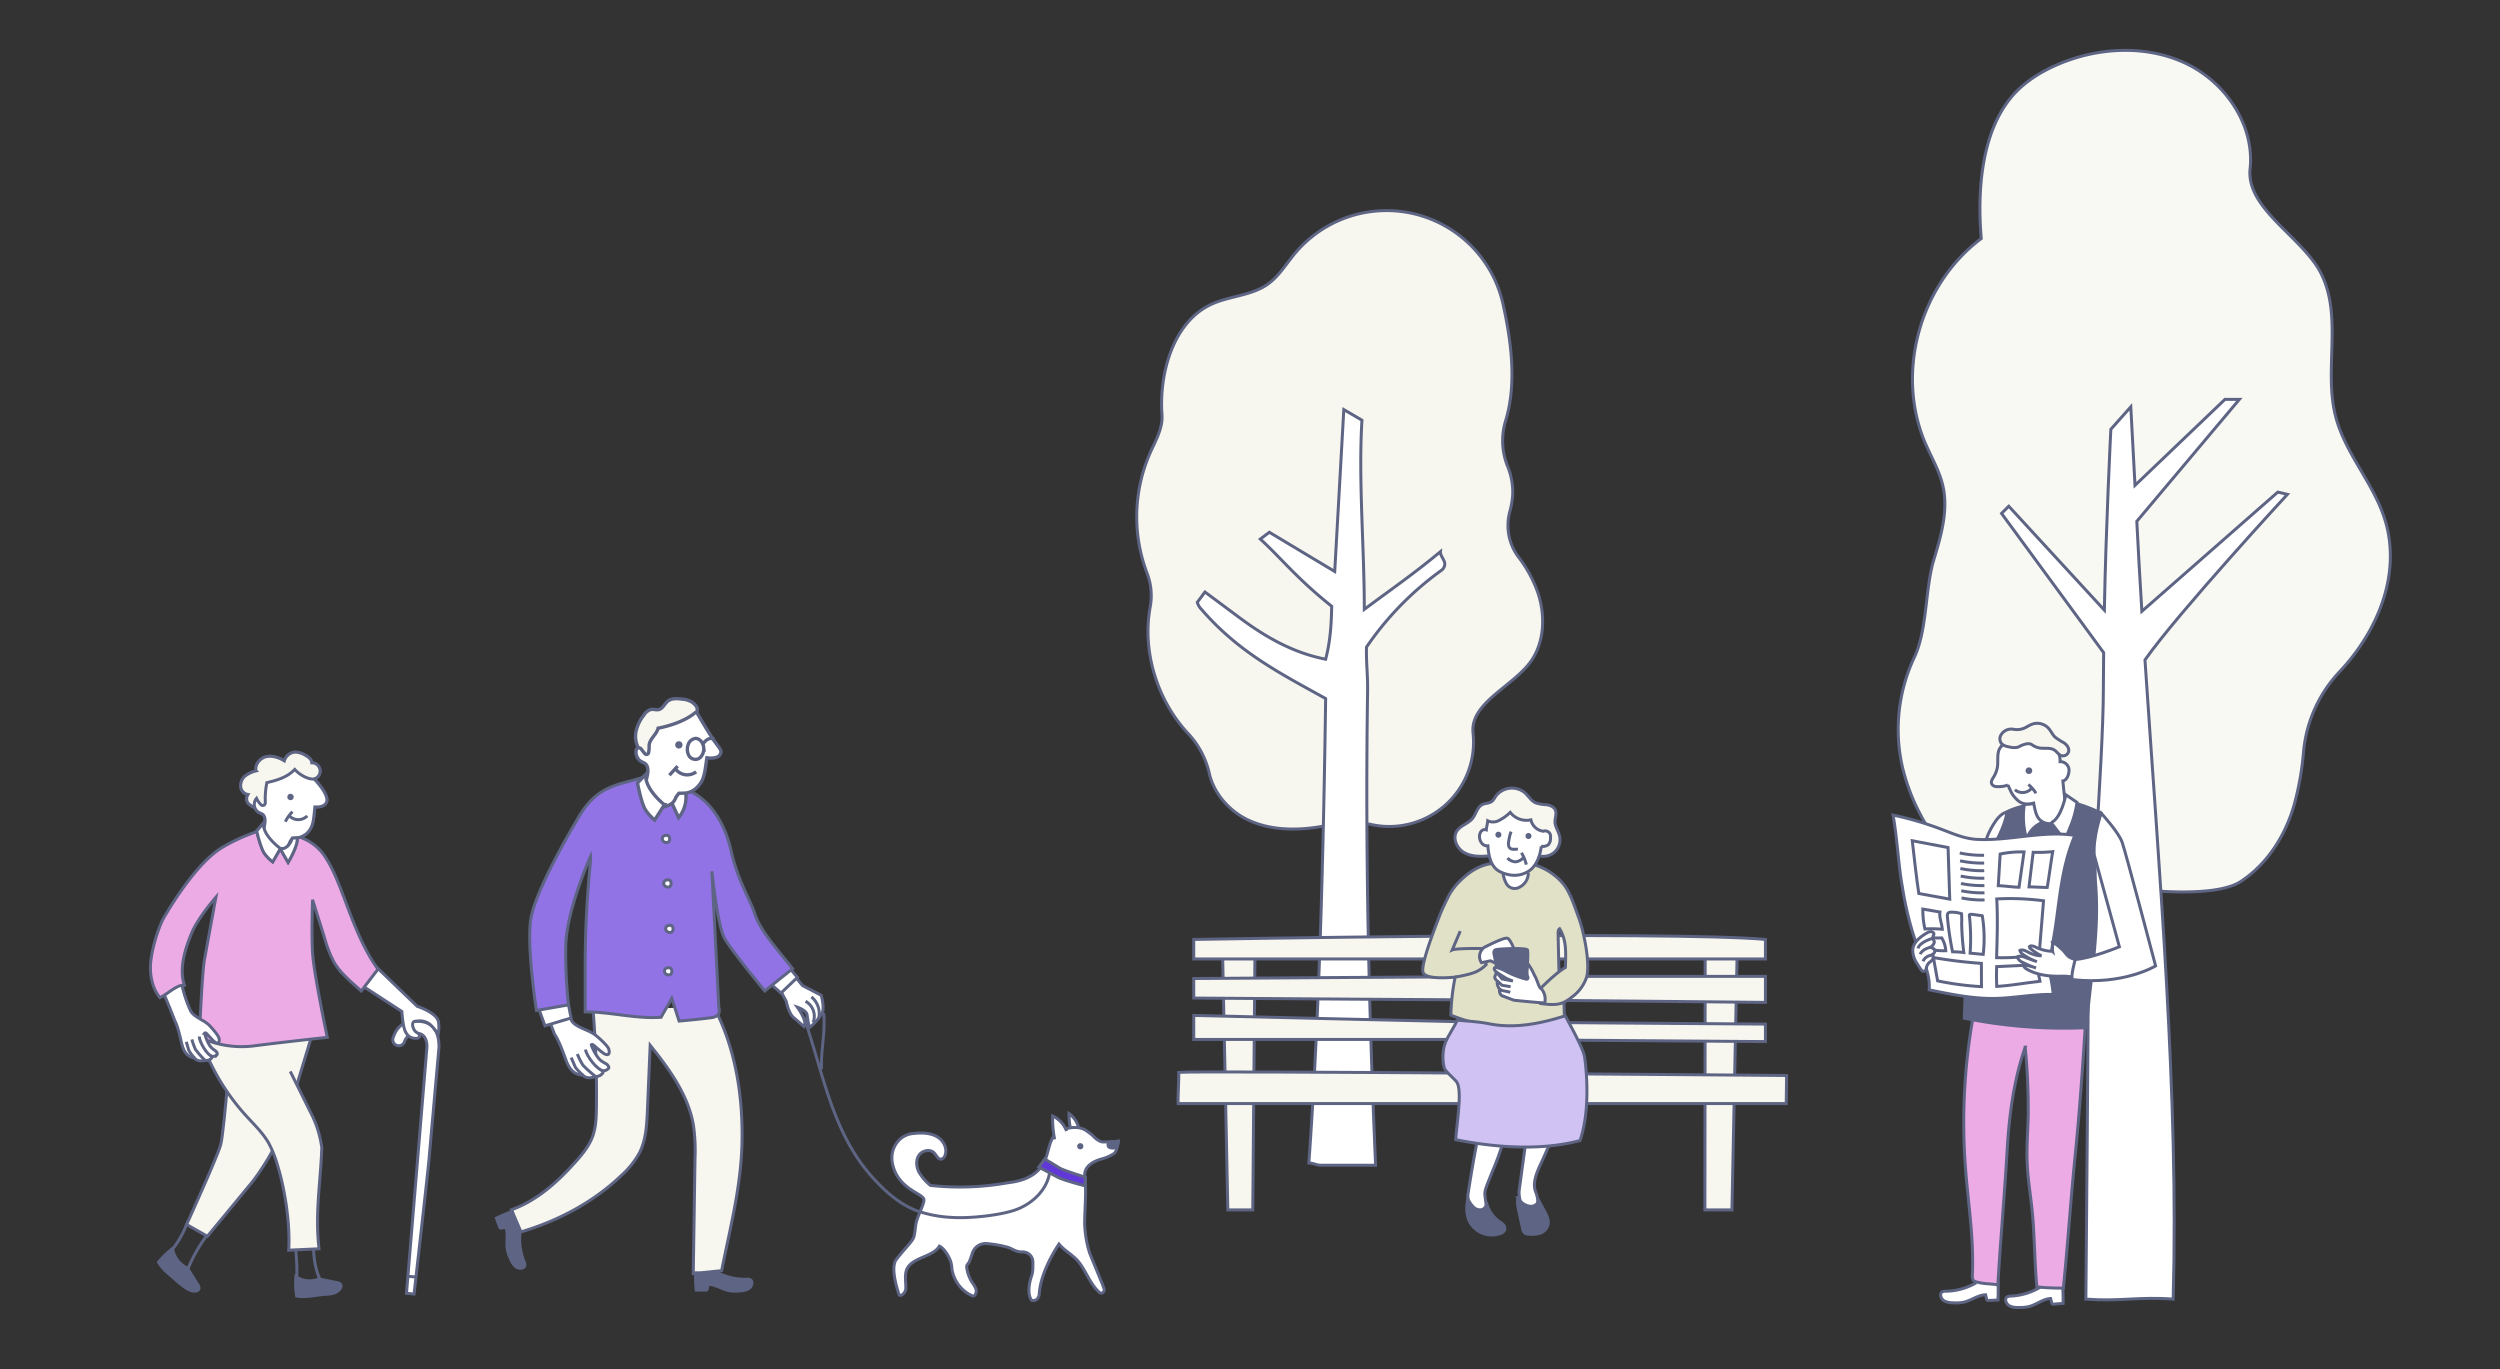 <svg id="hp" xmlns="http://www.w3.org/2000/svg" width="1000" height="547.648" viewBox="0 0 1000 547.648">
  <rect x="0" y="0" width="1000" height="547.648" fill="#333333" stroke="none"/>
  <defs>
    <style>
      .cls-1 {
        fill: #f9f9f4;
      }

      .cls-1, .cls-10, .cls-11, .cls-12, .cls-13, .cls-14, .cls-15, .cls-16, .cls-17, .cls-18, .cls-2, .cls-3, .cls-4, .cls-5, .cls-6, .cls-7, .cls-8, .cls-9 {
        stroke: #5e6483;
      }

      .cls-1, .cls-17, .cls-2, .cls-3, .cls-4, .cls-5, .cls-6 {
        stroke-width: 1.2px;
      }

      .cls-11, .cls-2, .cls-7 {
        fill: #f7f7f0;
      }

      .cls-12, .cls-14, .cls-3 {
        fill: #5e6483;
      }

      .cls-13, .cls-15, .cls-4 {
        fill: none;
      }

      .cls-10, .cls-5, .cls-8 {
        fill: #fff;
      }

      .cls-6 {
        fill: #ecabe5;
      }

      .cls-14, .cls-15, .cls-16, .cls-18, .cls-7, .cls-8, .cls-9 {
        stroke-width: 1.2px;
      }

      .cls-9 {
        fill: #9173e5;
      }

      .cls-10, .cls-11, .cls-12, .cls-13 {
        stroke-width: 1.352px;
      }

      .cls-16 {
        fill: #6237da;
      }

      .cls-17 {
        fill: #e1e1c7;
      }

      .cls-18 {
        fill: #d0c3f4;
      }
    </style>
  </defs>
  <path class="cls-1" d="M838.966,352.666c-11.487,8.817-28.327,9.106-41.533,3s-23.051-17.717-29.588-30.447a79.356,79.356,0,0,1-6.935-18.658,67.8,67.8,0,0,1,4.8-43.58c5.315-11.268,4.237-27.238,7.836-39.13,2.924-9.659,5.871-19.837,3.579-29.654-1.368-5.859-4.518-11.149-6.912-16.688-12.127-28.056-2.491-63.525,22.3-82.1-1.632-18.9-.057-42.694,12.544-57.165,4.892-5.617,11.459-9.666,18.395-12.6,16.221-6.873,35.576-7.76,51.38-.037s27.016,24.769,25.206,41.9c-1.7,16.072,21.223,27.449,28.446,41.99,8.664,17.442.884,38.621,5.846,57.384,3.79,14.33,14.675,25.987,19.344,40.069,7.087,21.374-1.8,44.579-17.624,61.5a53.8,53.8,0,0,0-14.623,32.13,116.321,116.321,0,0,1-3.754,21.3c-3.448,12.17-10.62,23.639-21.362,30.717C885.415,359.773,851.588,356.3,838.966,352.666Z"/>
  <path class="cls-2" d="M532.029,329.924c-10.988,2.331-22.893,2.8-33.021-2.051-7.392-3.544-13.438-10.55-15.251-18.346a34.492,34.492,0,0,0-8.333-15.928c-12.458-13.2-18.608-32.869-15.368-50.638a25.034,25.034,0,0,0-1.163-13.507,63.657,63.657,0,0,1,1.163-48.3c2.208-4.927,5.128-9.9,4.74-15.29-1.2-16.65,4.535-37.066,19.669-44.112,7.273-3.386,16.006-3.418,22.569-8.031,4.506-3.168,7.387-8.09,10.915-12.32a47.734,47.734,0,0,1,83.281,20.333c3.3,15.026,5.51,31.756,1.041,46.477a27.53,27.53,0,0,0,.619,17.955,27.472,27.472,0,0,1,2.185,11.929,34.528,34.528,0,0,1-1.186,6.662,21.108,21.108,0,0,0,3.612,18.2,51.2,51.2,0,0,1,7.535,13.819c2.961,8.573,2.9,18.5-1.717,26.307-6.481,10.947-25.465,17.513-24.1,30.16A33.724,33.724,0,0,1,547.2,329.5"/>
  <g>
    <g>
      <path class="cls-3" d="M69,499.463a28.974,28.974,0,0,0-5.585,5.448c1.753,2.727,2.806,3.515,5.285,5.634,2.177,1.862,5.717,5.425,8.5,5.869.969.154,2.208-.059,2.39-.992a2.341,2.341,0,0,0-.518-1.584l-4.1-6.574A10.685,10.685,0,0,1,69,499.463Z"/>
      <path class="cls-3" d="M118.364,510.622a30.716,30.716,0,0,0,.29,7.792c3.014.576,6.933-.185,9.979-.553,2.677-.324,4.7.042,6.766-1.69.719-.6,1.352-1.654.813-2.422a2.2,2.2,0,0,0-1.435-.7l-7.186-1.48A9.614,9.614,0,0,1,118.364,510.622Z"/>
    </g>
    <path class="cls-4" d="M118.326,500.436a76.414,76.414,0,0,1,.339,11.886c-.442,4.444,10.389,1.165,10.389,1.165s-3.595-4.293-3.655-15.325"/>
    <path class="cls-4" d="M75.119,488.639s-2.641,7.383-6.8,11.769,6.484,8.067,6.484,8.067a60.783,60.783,0,0,1,9.278-16.031"/>
    <path class="cls-2" d="M126.054,409.763s-8.079,26.928-11.473,37.892-11.378,22.4-14.187,25.755-17.441,21.109-17.441,21.109L74.641,489.8s12.237-26.924,13.641-31.919,4.7-48.116,4.7-48.116"/>
    <path class="cls-2" d="M116.11,428.567s6.156,12.447,9,18.153a42.744,42.744,0,0,1,3.614,12.353c-.52,14.324-2.757,26.195-1.111,40.433l-12.13.565c.619-10-1.359-23.7-4.276-33.281a46.358,46.358,0,0,0-3.695-9.487c-2.378-4.193-5.948-7.552-9.187-11.123a88.644,88.644,0,0,1-14.575-21.89,19.575,19.575,0,0,1-2-15.3"/>
    <path class="cls-5" d="M175.6,418.887s-3.578,39.887-3.977,44.687-6,54.022-6,54.022l-3.031-.252,8.168-98.352s.421-5.051-3.347-5.62a4.937,4.937,0,0,0-5.65,3.4,2.377,2.377,0,0,1-2.443,1.525h0a2.415,2.415,0,0,1-2.09-3.159c.808-2.5,2.6-5.794,6.5-6.393C170.168,407.752,175.619,409.478,175.6,418.887Z"/>
    <line class="cls-5" x1="163.185" y1="510.526" x2="166.216" y2="510.779"/>
    <path class="cls-5" d="M175.273,413.669c-1.214-1.695-2.476-3.475-3.828-4.3a6.868,6.868,0,0,0-3.845-1.019l-1.348.128c-2.112.058-1.1,3.567.326,4.43,2.028,1.232,1.619,2.716-.944,2.4-2.423-.3-3.7-2.227-4.251-5.3-.372-2.067-.605-4.678-.645-5.418l-24.623-16.008-3.735-10.252,7.842-4.833,4.957,8.134,21.706,20.895s7.809,2.478,8.5,6.19A13.3,13.3,0,0,1,175.273,413.669Z"/>
  </g>
  <path class="cls-5" d="M914.962,197.741l-3.842-.9-54.373,47.682q-1.126-18.163-2.027-35.991l41.032-48.786h-5.763L854,194.139q-.816-15.867-1.683-31.4l-7.981,8.978s-2.012,39.962-2.594,72.339L803.5,202.49l-2.881,2.882,40.843,55.695c-.081,6.077-.129,11.375-.129,15.4,0,25.938-5.984,105.748-5.984,105.748,0,26.894-1,137.432-1,137.432,13.6,1.048,21.318-1.049,34.915,0,2.317-80.73-5.6-170.2-11.273-255.683C871.231,245.108,914.962,197.741,914.962,197.741Z"/>
  <g>
    <path class="cls-5" d="M794.392,336.086c-2.551,6.54-5.147,13.064-7.655,19.62-.3.773-.72,1.673-.245,2.459.619,1.022,2.238,1.714,3.2,2.365l3.8,2.565c4.621-6.038,6.793-13.545,8.871-20.86,1.293-4.551,2.606-9.2,2.606-13.968,0-1.5.088-3.561-1.953-3.421-1.689.116-3.086,1.512-4.115,2.725A29.4,29.4,0,0,0,794.392,336.086Z"/>
    <path class="cls-5" d="M790.487,513.11a25.131,25.131,0,0,1-12.2,3.38,2.343,2.343,0,0,0-1.64.425,1.484,1.484,0,0,0-.4,1.02,2.967,2.967,0,0,0,1.789,2.592,8.023,8.023,0,0,0,3.25.6,16.343,16.343,0,0,0,4.307-.27c2.984-.694,5.59-2.846,8.652-2.948l.383,1.657a.669.669,0,0,0,.875.625l3.692-.2q.175-3.792-.021-7.589"/>
    <path class="cls-5" d="M816.344,514.713a25.131,25.131,0,0,1-12.1,3.73,2.333,2.333,0,0,0-1.627.472,1.482,1.482,0,0,0-.372,1.03,2.966,2.966,0,0,0,1.863,2.54,8.023,8.023,0,0,0,3.266.511,16.369,16.369,0,0,0,4.3-.393c2.963-.78,5.506-3.006,8.564-3.2l.431,1.646a.668.668,0,0,0,.892.6l3.685-.308q.066-3.8-.239-7.586"/>
    <path class="cls-6" d="M788.984,408.245a240.316,240.316,0,0,0-2.814,58.64c1.075,14.368,3.445,28.706,2.779,43.1-.047,1,.066,2.275,1.015,2.595,3.188,1.074,5.86.833,9.185,1.347,1.034-17.868,2.641-35.5,3.675-53.367.824-14.23,2.584-28.217,7.258-41.683a257.729,257.729,0,0,1,1.223,26.407c-.11,6.673-.718,13.344-.43,20.011.271,6.3,1.338,12.532,1.972,18.8,1.031,10.188.92,20.464,1.9,30.657a90.113,90.113,0,0,0,10.594.485c1.816-17.9,3.006-36.151,4.822-54.053,1.705-16.8,2.875-33.921,3.943-50.777"/>
    <path class="cls-3" d="M830.62,321.416a62.927,62.927,0,0,1,9.867,3.86,99.145,99.145,0,0,0-2.153,29.595c1.362,18.858-2.309,37.344-3.774,56.194a200.321,200.321,0,0,1-48.836-3.792,321.109,321.109,0,0,1,6.294-55.574c1.895-9.116,9.437-17.784,10.809-26.993C810.582,320.772,821.938,320.937,830.62,321.416Z"/>
    <path class="cls-5" d="M817.708,328.686a10.751,10.751,0,0,0-7.054,6.907,31.607,31.607,0,0,1-.914-13.825l3.813-.313"/>
    <path class="cls-5" d="M824.03,304.666a3.487,3.487,0,0,1,3.555,3.007c.177,1.7-.741,4.469-2.438,4.713l.46,4.649a20.049,20.049,0,0,1-.173,7.274c-.646,2.352-2.38,4.568-4.77,5.058a5.375,5.375,0,0,1-5.116-1.885c-1.206-1.482-1.664-4.021-2.081-6.247-2.573.64-4.639.555-6.566-1.264-2.154-2.033-2.483-3.27-3.733-5.956a11.014,11.014,0,0,1-4.592.619,2.182,2.182,0,0,1-1.9-1.084c-.409-.933.278-1.944.814-2.811a10.824,10.824,0,0,0,1.5-4.137c.344-2.4-.324-5.495,1.075-7.479a13.3,13.3,0,0,1,3.919-3.4,15.107,15.107,0,0,1,6.868-1.829,18.428,18.428,0,0,1,8.889,2.213A10.08,10.08,0,0,1,824.03,304.666Z"/>
    <path class="cls-2" d="M805.325,291.7a7.425,7.425,0,0,0,5-.749c1.56-.869,2.954-1.729,4.812-1.628a6.246,6.246,0,0,1,4.259,1.976c1,1.1,1.576,2.548,2.654,3.571a26.78,26.78,0,0,0,3.544,2.261c1.157.8,2.168,2.134,1.854,3.5a2.351,2.351,0,0,1-2.974,1.609c-1.057-.389-1.668-1.488-2.591-2.132-1.338-.933-3.05-.776-4.6-.8a7.507,7.507,0,0,1-4.517-1.419c-1.1-.771-2.717-.285-3.97.206-.581.228-1.1.594-1.7.786a6.259,6.259,0,0,1-2.912-.01c-1.473-.239-3.141-.607-3.878-1.9a3.094,3.094,0,0,1-.1-2.63A4.77,4.77,0,0,1,805.325,291.7Z"/>
    <circle class="cls-3" cx="811.573" cy="308.281" r="0.741" transform="translate(455.394 1100.004) rotate(-86.578)"/>
    <path class="cls-4" d="M812.619,315.33a4.688,4.688,0,0,1-6.649.57"/>
    <path class="cls-4" d="M814.381,317.317a13.6,13.6,0,0,0-3.033-3.5"/>
    <path class="cls-5" d="M820.433,329.055l5.544,7.145c1.392-4.262,3.778-7.842,4.84-15.225l-4.471-3.06s-1.81,9.51-5.913,11.14"/>
    <g>
      <path class="cls-5" d="M757.225,326.029a129.333,129.333,0,0,1,19.183,5.62c4.638,1.76,9.25,3.8,14.059,4.083,13.2.775,26.5-3.607,39.484-1.571-5.378,12.825-6.054,25.33-7.841,37-1.057,6.9-2.672,13.743-1.805,20.01a65.74,65.74,0,0,1,1,6.611c-7.825-.192-15.8,1.5-23.624,1.6-8.681.112-17.357-1.67-26.026-3.463.682-7.085-3.7-14.264-6.311-22.026a136.6,136.6,0,0,1-4.4-19.1C759.372,346.094,758.949,335.749,757.225,326.029Z"/>
      <g>
        <path class="cls-5" d="M764.907,336.3s1.964,17.526,2.614,21.1l12.375,2.261-.671-20.647Z"/>
        <path class="cls-4" d="M781.019,380.715a33.372,33.372,0,0,1,4.5.3q-.47-3.723-.693-7.577-.109-1.918-.157-3.868a39.418,39.418,0,0,0-.051-4.079,12.992,12.992,0,0,0-4.343-.62c-1.388.116-1.4,1-1.3,2.033q.412,4.56,1.138,8.939Q780.516,378.31,781.019,380.715Z"/>
        <path class="cls-4" d="M788.045,381.253l5.235.512a55.92,55.92,0,0,0-.363-15.462c0-.01-4.273-.608-4.621-.58-.763.061-.531.536-.473,1.13q.1,1.02.176,2.031.306,4.067.238,7.993Q788.2,379.089,788.045,381.253Z"/>
        <path class="cls-4" d="M783.905,341.187a41.614,41.614,0,0,0,9.722.915"/>
        <path class="cls-4" d="M784.029,344.322a41.6,41.6,0,0,0,9.633.9"/>
        <path class="cls-4" d="M784.15,347.4a41.558,41.558,0,0,0,9.546.877"/>
        <path class="cls-4" d="M784.27,350.423a41.522,41.522,0,0,0,9.46.859"/>
        <path class="cls-4" d="M784.388,353.392a41.506,41.506,0,0,0,9.375.841"/>
        <path class="cls-4" d="M784.5,356.309a41.461,41.461,0,0,0,9.292.823"/>
        <path class="cls-4" d="M784.616,359.175a41.5,41.5,0,0,0,9.211.806"/>
        <path class="cls-4" d="M799.312,354.281l.753-12.669a40.879,40.879,0,0,1,9.547-.83c-.685,4.829-1.353,9.553-2,14.119C804.93,354.843,802,354.34,799.312,354.281Z"/>
        <path class="cls-4" d="M811.6,354.752l1.671-13.831a56.442,56.442,0,0,0,7.829-.27c-.833,4.73-1.43,9.87-2.22,14.334C816.637,354.965,813.852,354.772,811.6,354.752Z"/>
        <path class="cls-4" d="M798.7,359.576a101.176,101.176,0,0,1,18.717.737l-1.711,20.9a.726.726,0,0,1-.191.517,1.41,1.41,0,0,1-.718.251,89.159,89.159,0,0,1-16.161,1.092C798.851,376.05,799.14,367.473,798.7,359.576Z"/>
        <path class="cls-4" d="M798.676,394.561q-.161-3.885-.031-7.912l15.957-.759c.483,2.184.922,4.488,1.391,6.605C810.267,393.142,804.405,394.251,798.676,394.561Z"/>
        <path class="cls-4" d="M773.368,383.027a191.965,191.965,0,0,0,19.185,2.326c.032,3.163.01,6.273.042,9.306a117.339,117.339,0,0,1-17.55-2.309C774.51,389.369,773.927,386.138,773.368,383.027Z"/>
        <path class="cls-4" d="M775.985,364.818l-6.844-1.187a34.366,34.366,0,0,0,.823,7.956,47.629,47.629,0,0,1,6.95.113C776.784,369.507,775.6,367.02,775.985,364.818Z"/>
        <path class="cls-4" d="M776.686,375.159a11.223,11.223,0,0,1,1.619,5.129,29.7,29.7,0,0,1-5.511-.359,1.168,1.168,0,0,1-.567-.2.89.89,0,0,1-.209-.305l-1.083-2.225c-.19-.389-1.367-2.37-.467-2.469a4.075,4.075,0,0,1,.926.151c.336.055.674.1,1.012.143.665.08,1.332.132,2,.157C775.167,375.212,775.93,375.2,776.686,375.159Z"/>
      </g>
      <path class="cls-5" d="M835.411,384.008c-1.021-.247-4.225,0-5.251-.244a7.556,7.556,0,0,1-2.276-.819c-1.284-.8-2.025-2.3-3.208-3.294-1.205-1.008-2.166-2.171-3.674-2.544.2.92-.163,2.51.031,3.42a16.346,16.346,0,0,1-6.6-1.576,3.909,3.909,0,0,0-2.121-.589c-.276.041-.583.219-.57.509a.788.788,0,0,0,.357.517,27.38,27.38,0,0,0,4.463,2.951,11.7,11.7,0,0,1-4.991-1.317c-1.151-.594-2.482-1.4-3.6-.837a2.555,2.555,0,0,0,1.263,1.622,23.222,23.222,0,0,0,5.527,2.869c-1.416-.539-2.858-1.011-4.286-1.555a5.811,5.811,0,0,0-3.142-.569c-.145.03-.306.088-.352.231a.462.462,0,0,0,.033.293,3.964,3.964,0,0,0,2.107,1.908A37.47,37.47,0,0,0,814.4,387.2a18.556,18.556,0,0,0-5.008-1.182c.056.789.8,1.352,1.493,1.742,4.311,2.428,9.331,2.859,14.109,2.7,3.171-.105,8.3,1.383,11.432,1.279"/>
      <g>
        <path class="cls-5" d="M773.321,374.276a1.127,1.127,0,0,0,.2-.931,1.351,1.351,0,0,0-1.338-.684,3.26,3.26,0,0,0-1.439.533c-2.779,1.613-5.381,3.785-5.652,6.643a9.269,9.269,0,0,0,1.58,5.3c.5.875,1.062,1.728,1.64,2.566.369.537.8,1.064,1.567.7.686-.323.6-1.108.781-1.676a3.833,3.833,0,0,1,1.234-1.868,5.856,5.856,0,0,0,1.034-.851,2.7,2.7,0,0,0,.148-2.287s1.349-.811.655-1.907c-.112-.176-.2-.365-.419-.327l-.965-.619s2.019-1.619,1.154-2.721c-.211-.269-.168-.692-.533-.773Z"/>
        <path class="cls-5" d="M773.6,382.1a4.258,4.258,0,0,0-4.407,2.422"/>
        <path class="cls-5" d="M772.344,378.865s-3.273.576-4.28,2.809"/>
        <path class="cls-5" d="M772.965,375.371s-5.046,1.365-5.79,4"/>
      </g>
    </g>
    <path class="cls-5" d="M829.293,391.873c-1.508-.166.824-8.105.824-8.105,6.135-.312,17.631-5.061,17.631-5.061L837.706,342.09c-.59-7.17,2.781-16.814,2.781-16.814s6.947,7.543,8.4,11.707,13.356,49.386,13.356,49.386S849.546,394.1,829.293,391.873Z"/>
  </g>
  <path class="cls-5" d="M547.04,276.4c-.986,62.949.472,126.809,3.2,189.706h-21.8c-1.815,0-3.089-.9-4.9-.9,4.3-60.006,5.86-125.628,6.72-185.783-19.418-10.7-35.1-18.87-49.627-35.62a6.423,6.423,0,0,1-1.71-2.891c.853-1.095,2.209-3.014,3.061-4.108l13.974,10.379c10.511,7.808,21.455,13.978,34.3,16.506,1.859-7.092,2.282-13.85,2.421-21.18-14.1-11.227-20.575-19.667-28.557-26.874,1.211-.907,2.415-1.823,3.626-2.73l26.141,15.686,3.631-64.751,7.262,4.237c-1.47,24.169.979,51.454.936,75.668,10.482-7.816,20.45-14.694,30.465-23.1-.152,1.845,1.967,3.456,1.715,5.29a3.242,3.242,0,0,1-1.228,2.126,123.184,123.184,0,0,0-30.073,30.787C546.438,265.3,547.142,269.935,547.04,276.4Z"/>
  <path class="cls-7" d="M237.235,404.181q1.6,19.433,1.33,38.959c-.054,3.805-.175,7.685-1.458,11.268-1.4,3.918-4.1,7.221-6.874,10.325-7.182,8.046-15.486,15.539-25.644,19.163l3.805,8.858c14.9-4.426,28.989-11.88,40.214-22.634a34.207,34.207,0,0,0,7.153-8.936c2.661-5.243,2.962-11.325,3.211-17.2l1.1-25.866c7.6,9.439,15.184,19.9,17.279,31.831A72.253,72.253,0,0,1,278,463.543q-.348,22.942-.695,45.886c3.9-.377,7.444-.78,11.341-1.157,3.579-17.931,7.961-34.268,8.18-52.552s-2.815-36.915-11.345-53.088"/>
  <g>
    <path class="cls-8" d="M221.837,413.744c1.789,2.562,3.351,7.059,4.434,9.991,1.26,3.411,2.811,6.064,6.942,6.381,0,0,1.478,1.878,5.02.472a3.22,3.22,0,0,0,2.878-1.415,1.282,1.282,0,0,0,.128-.877,2.648,2.648,0,0,0,2.2-.991c.319-.416-.28-1.184-.651-1.553s-2.5-1.1-3.625-2.789a19.1,19.1,0,0,1-2.656-5c.239-.379.7-.1,1.3.416s2.74,2.354,3.595,2.924c1.711,1.14,2.183.16,2.183.16a3.287,3.287,0,0,0-.031-1.67c-.284-1.464-4.608-5.207-5.81-6.089a20.266,20.266,0,0,0-3.518-1.781c-1.982-.927-4.222-1.762-5.528-3.518l-5.372-13.836-9.086-.69Z"/>
    <path class="cls-8" d="M241.268,428.377c-2.612-.626-6.609-5.908-7.095-8.55"/>
    <path class="cls-8" d="M238.233,430.588a46.355,46.355,0,0,1-5.056-4.517,29.14,29.14,0,0,1-2.247-4.473"/>
    <path class="cls-8" d="M233.213,430.116s-2.77-2.4-3.221-3.546-1.538-3.551-1.538-3.551"/>
  </g>
  <polygon class="cls-8" points="214.419 400.495 227.4 401.96 228.427 407.195 217.992 410.323 214.419 400.495"/>
  <path class="cls-8" d="M314.486,400.5s.893,4.765,2.978,6.552l4.169,3.574c1.489-2.085-2.68-7.743-2.68-7.743s3.574,1.191,3.872,2.978.6,5.361,1.489,4.765a22.092,22.092,0,0,0,4.467-5.361c1.191-2.084-.3-7.147-.3-7.147l-7.445-3.872-4.468-5.361-6.254,3.872Z"/>
  <polygon class="cls-8" points="307.636 393.05 312.401 397.219 318.953 390.965 314.486 385.604 307.636 393.05"/>
  <path class="cls-9" d="M257.3,310.852c-9.232,3.276-18.529,2.526-26.51,17.158,0,0-17.292,28.6-18.622,40.57s2.421,35.607,2.421,35.607L227.4,401.96a191.446,191.446,0,0,1-1.114-22.83c0-14.477,9.947-36.605,9.947-36.605.247,2.108-2.151,18.23-2.151,43.287v18.932c10.195,0,20.19,2.887,30.36,2.162,1.379-2.587,2.9-4.963,4.278-7.55,1.016,3.042,1.915,6.028,2.931,9.069,0,0,8.883-.782,13.053-1.378s2.833-3.973,2.833-3.973l-2.784-54.569s2.227,21.716,5.011,26.727,16.148,21.16,16.148,21.16l11.136-8.909c-6.125-7.8-12.806-15.035-15.034-21.717-2.127-6.382-6.813-13.319-9.582-25.458-4.75-20.82-17.854-24.393-17.854-24.393"/>
  <path class="cls-10" d="M268.742,321.227l2.711,5.862a13.08,13.08,0,0,0,2.785-10.341,5.853,5.853,0,0,0-5.853,4.512"/>
  <path class="cls-11" d="M258.263,302.6a10.051,10.051,0,0,1-3.727-10.609,16.126,16.126,0,0,1,3.04-5.963,4.91,4.91,0,0,1,2.868-2.242c1.021-.166,2.083.291,3.087.045,1.609-.4,2.274-2.305,3.56-3.35,1.57-1.277,3.831-1.1,5.836-.822a9.073,9.073,0,0,1,3.787,1.132c1.112.729,2.744,2.237,2.042,3.949"/>
  <path class="cls-10" d="M278.607,284.787c1.273,2.185,5.652,9.653,7.406,12.013,2.063,2.776,2.544,3.3,2.333,4.3-.612,2.9-5.57,2.017-5.57,2.017-.5,2.822-.754,7.048-2.18,9.535s-3.951,4.538-6.817,4.591l-2.249.061-1.04,1.41a10.885,10.885,0,0,1-1.224,2.2A7.894,7.894,0,0,1,265.8,322.7c-4.369.535-6.955-1.158-7.7-5.5-.418-2.43.423-4.874.887-7.3.306-1.6.316-3.557-1-4.516a11.072,11.072,0,0,0-1.452-.73,4.384,4.384,0,0,1-2.049-4.64,1.116,1.116,0,0,1,2-.4c.438.631.945,1.222,1.435,1.828a.865.865,0,0,0,1.5-.306,11.655,11.655,0,0,0,.23-2.885c.033-2.537,3.061-4.5,3.59-6.981,4.667-.86,11.058-2.99,14.79-6.168Z"/>
  <circle class="cls-12" cx="271.548" cy="297.954" r="0.805" transform="translate(-37.849 556.389) rotate(-87.526)"/>
  <path class="cls-13" d="M270.224,307.6a5.839,5.839,0,0,0,8.237,1.118"/>
  <path class="cls-10" d="M258.3,309.719,255,313.206s1.566,8.534,3.394,11.032a20.555,20.555,0,0,0,3.465,3.779l3.893-6.122S257.771,315.664,258.3,309.719Z"/>
  <path class="cls-13" d="M275.717,302.5a5.318,5.318,0,0,1-.466-4.583,3.563,3.563,0,0,1,2.9-2.538c1.55-.087,3.087,1.487,3.323,3.612a4.947,4.947,0,0,1-1.266,3.9,2.741,2.741,0,0,1-2.718.76A2.869,2.869,0,0,1,275.717,302.5Z"/>
  <path class="cls-13" d="M280.964,297.947c1.235-2.009,2.782-3.092,4.765-2.335"/>
  <path class="cls-13" d="M271.052,306.45l-3.287,3.631"/>
  <path class="cls-14" d="M286.69,508.93a24.548,24.548,0,0,0,12.039,2.784,2.281,2.281,0,0,1,1.617.345,1.446,1.446,0,0,1,.434.977,2.9,2.9,0,0,1-1.636,2.6,7.847,7.847,0,0,1-3.144.726,15.96,15.96,0,0,1-4.212-.082c-2.939-.552-5.571-2.541-8.561-2.512l-.3,1.632a.654.654,0,0,1-.827.647l-3.609-.042q-.332-3.692-.3-7.4"/>
  <path class="cls-14" d="M208.064,492.478a24.545,24.545,0,0,0,1.589,12.254,2.278,2.278,0,0,1,.241,1.636,1.441,1.441,0,0,1-.765.747,2.893,2.893,0,0,1-3.01-.624,7.842,7.842,0,0,1-1.777-2.694,15.928,15.928,0,0,1-1.392-3.976c-.509-2.947.438-6.107-.632-8.9l-1.636.284a.862.862,0,0,1-.535-.02.874.874,0,0,1-.36-.529l-1.219-3.4q3.343-1.6,6.833-2.861"/>
  <path class="cls-8" d="M266.735,337.008a1.752,1.752,0,0,1-1.624-.781,1.4,1.4,0,0,1,.252-1.73,1.888,1.888,0,0,1,1.31-.351,1.243,1.243,0,0,1,.757.233,1.192,1.192,0,0,1,.328.551,1.762,1.762,0,0,1-.007,1.29A1.052,1.052,0,0,1,266.735,337.008Z"/>
  <path class="cls-8" d="M267.307,354.824a1.753,1.753,0,0,1-1.624-.781,1.4,1.4,0,0,1,.253-1.73,1.879,1.879,0,0,1,1.309-.351,1.241,1.241,0,0,1,.758.233,1.184,1.184,0,0,1,.327.55,1.757,1.757,0,0,1-.006,1.29A1.055,1.055,0,0,1,267.307,354.824Z"/>
  <path class="cls-8" d="M268.088,372.98a1.752,1.752,0,0,1-1.624-.781,1.4,1.4,0,0,1,.252-1.73,1.882,1.882,0,0,1,1.31-.351,1.237,1.237,0,0,1,.757.233,1.192,1.192,0,0,1,.328.551,1.762,1.762,0,0,1-.007,1.29A1.052,1.052,0,0,1,268.088,372.98Z"/>
  <path class="cls-8" d="M267.605,389.966a1.751,1.751,0,0,1-1.624-.781,1.4,1.4,0,0,1,.252-1.729,1.889,1.889,0,0,1,1.31-.352,1.244,1.244,0,0,1,.757.234,1.186,1.186,0,0,1,.328.55,1.762,1.762,0,0,1-.006,1.29A1.053,1.053,0,0,1,267.605,389.966Z"/>
  <path class="cls-15" d="M325.248,409.021a6.876,6.876,0,0,0-3.028-8.509"/>
  <path class="cls-15" d="M324.567,398.764a8.619,8.619,0,0,1,2.921,8.556"/>
  <path class="cls-15" d="M329.448,405.185c.864,7.469-1.235,15-.835,22.506"/>
  <path class="cls-8" d="M428.184,451.286a25.909,25.909,0,0,1-.559-5.845,9.867,9.867,0,0,1,4.112,7.739"/>
  <path class="cls-8" d="M364.706,496.332c-1.419,1.9-5.146,5.883-6.451,7.862-1.64,3.048-.129,9.1,1.407,13.831,1.083.668,2.61-1.264,2.657-2.536.108-2.963-.773-6.249.912-8.689,2.755-3.992,10.068-4.188,12.55-8.356,1.98.958,3.82,4.174,4.54,6.252a12.059,12.059,0,0,1,.408,2.573,14.122,14.122,0,0,0,7.821,10.907,1.391,1.391,0,0,0,.933.186,1.051,1.051,0,0,0,.506-.354,2.708,2.708,0,0,0,.283-2.662,12.816,12.816,0,0,0-1.423-2.413,14.168,14.168,0,0,1-2.138-5.829,2.073,2.073,0,0,1,.017-.863,2.458,2.458,0,0,1,.548-.838c.776-.913,1.428-3.72,1.94-4.8a5.53,5.53,0,0,1,5.57-3.165,47.046,47.046,0,0,1,8.191,1.433c1.952.555,3.36,1.995,5.99,1.9a4.053,4.053,0,0,1,4.193,4.074l-.011,2.387a11.015,11.015,0,0,1-.624,3.473c-1.113,3.288-1.461,7.424.146,9.433a2.189,2.189,0,0,0,2.591-1.1,3.485,3.485,0,0,0,.453-1.617c.435-6.649,4.212-14.276,7.877-19.8,2.13,2.532,4.607,3.765,7.045,6.2,2.562,2.562,4.482,7.343,6.623,10.265a15.226,15.226,0,0,0,2.417,2.792,1.43,1.43,0,0,0,.744.384,1.212,1.212,0,0,0,.982-.5c.689-.818-.08-1.873-.368-2.9l-5.157-12.574a43.672,43.672,0,0,1-2.012-11.649c0-5.542.647-12.276.221-17.07,0-.05-.222-2.61-.221-2.66.02-3.539,3.764-5.6,7.205-6.429a17,17,0,0,0,4.433-2c1.376-.825,1.809-4.984,1.809-4.984s-3.872.3-5.956.3-4.282-2.574-4.282-2.574a29.01,29.01,0,0,0-2.875-2.169c-3.145-1.816-7.183-1.088-10.444.509-4.791,2.345-3.79,9.381-6.929,13.694-1.14,1.566-4.081,5.743-13.376,6.8a109.3,109.3,0,0,1-31.274,1.115,19.831,19.831,0,0,1-4.614-5.365c-1.075-2.116-1.3-4.83.062-6.774s4.565-2.526,6.145-.756c.831.93,1.416,2.477,2.66,2.381a2.05,2.05,0,0,0,1.544-1.408c1.041-2.528-.312-5.577-2.542-7.159-2.9-2.06-6.9-2.071-10.256-1.67a9.293,9.293,0,0,0-4.534,1.739s-7.03,4.77-2.152,14.525c3.99,7.094,11.306,7.981,11.084,10.42s-2.882,6.65-3.325,10.2S365.824,494.836,364.706,496.332Z"/>
  <path class="cls-16" d="M417.885,463.6l-2.343,3.25s5.29,2.871,7.633,4.08,10.691,3.4,10.691,3.4l.3-3.4s-8.651-2.719-10.162-3.626S417.885,463.6,417.885,463.6Z"/>
  <path class="cls-14" d="M443.5,456.948s-.68,1.285.076,1.889a3.205,3.205,0,0,0,3.1,0,6.084,6.084,0,0,0,.636-2.352Z"/>
  <circle class="cls-12" cx="432.11" cy="458.499" r="0.577" transform="translate(-44.612 870.417) rotate(-87.526)"/>
  <path class="cls-15" d="M321.6,406.885c7.688,22.435,11.313,45.938,27.059,63.673,5.068,5.708,10.91,11.015,18.043,13.733a49.491,49.491,0,0,0,14.073,2.673c6.751.494,19.805-.806,26.108-3.275s11.846-7.788,12.931-14.47"/>
  <path class="cls-8" d="M421.864,455.738a40.506,40.506,0,0,1-.8-9.36,11.058,11.058,0,0,1,5.574,6.03"/>
  <g>
    <polyline class="cls-7" points="502.029 376.305 501.109 483.971 491.132 483.971 488.933 376.305"/>
    <polyline class="cls-7" points="694.978 375.437 692.78 483.971 681.952 483.971 682.072 375.437"/>
    <path class="cls-7" d="M471.263,441.426H714.488l.153-11.231s-237.289-2-243.167-1.253C471.679,431.271,471.058,439.1,471.263,441.426Z"/>
    <path class="cls-7" d="M477.5,383.591v-7.815s190.214-3.473,228.673,0v7.815Z"/>
    <path class="cls-7" d="M477.5,391.405s120.573-.868,154.874-.868h73.8v10.419s-86.272-.868-96.667-.868S477.5,399.22,477.5,399.22Z"/>
    <path class="cls-7" d="M477.5,406.166s107.06,2.605,110.179,2.605,118.494.868,118.494.868v7s-118.494-.869-124.731-.869H477.5Z"/>
  </g>
  <g>
    <path class="cls-17" d="M625.581,400.761c.086,2.074.1,4.177.182,6.251a62.692,62.692,0,0,1-45.417-.972,87.007,87.007,0,0,1,1.717-15.212s-11.926,1.421-12.87-1.975,5.472-19.434,6.6-22.453,3.81-8.293,3.81-8.293a24.182,24.182,0,0,1,4.451-5.784c3.357-3.338,7.492-6.133,12.173-6.836l18.18.676a23.718,23.718,0,0,1,10.863,7.341c2.9,3.488,4.6,9.28,6.207,13.524,1.86,4.9,4.878,18.622,3.055,24.18a16.156,16.156,0,0,1-5.719,7.582,15.577,15.577,0,0,1-3.545,2.253c-2.808,1.167-5.989.77-9,.353a23.792,23.792,0,0,1,.234-6.308c2.076-2.078,6.553-6.334,9.657-8.108.221-6.651.393-10.939-2.3-15.467-.642.427-.619,1.292-.605,2.064q.143,7.7.344,15.407"/>
    <path class="cls-15" d="M582.063,390.828s6.753-1.032,9.205-2.541a13.51,13.51,0,0,0,3.208-2.453l-1.132-6.415s-10.755-.189-12.453.566l3.208-7.547"/>
    <path class="cls-8" d="M601.215,349.448a11.832,11.832,0,0,0,1.2,3.721A3.791,3.791,0,0,0,607.562,355a6.415,6.415,0,0,0,3.77-5.911"/>
    <path class="cls-7" d="M595.55,342.371c-3.372.273-6.965.343-9.9-1.341s-4.752-5.74-2.922-8.585c1.457-2.265,4.538-2.947,6.243-5.031,1.46-1.783,1.871-4.525,3.927-5.566,1.236-.626,2.82-.463,3.907-1.322a7.5,7.5,0,0,0,1.412-1.916,8.108,8.108,0,0,1,11.591-1.617c1.532,1.327,2.575,3.272,4.412,4.127a14.544,14.544,0,0,0,4.289.755c1.446.194,3.017.785,3.608,2.119.661,1.487-.168,3.193-.119,4.819.058,1.929,1.339,3.6,1.809,5.468a6.647,6.647,0,0,1-7.778,8.132"/>
    <path class="cls-8" d="M595.086,328.31c-.057,1.243-.476,2.393-.561,3.634a1.893,1.893,0,0,0-2.111.643,3.271,3.271,0,0,0-.609,2.234,4.127,4.127,0,0,0,.985,2.548,2.683,2.683,0,0,0,2.381.955c.242,3.87,1.1,8.312,4.5,10.17a13.62,13.62,0,0,0,4.052,1.425,10.529,10.529,0,0,0,8.455-1.961c2.613-2.162,3.986-6.051,4.318-9.425a3.962,3.962,0,0,0,2.789-.605,3.668,3.668,0,0,0,.9-2.9,2.173,2.173,0,0,0-2.856-2.535,5.824,5.824,0,0,1-4.968-4.547,8.259,8.259,0,0,1-8.272-3,17.992,17.992,0,0,1-4.336,3.151A4.978,4.978,0,0,1,595.086,328.31Z"/>
    <circle class="cls-14" cx="599.353" cy="333.891" r="0.615"/>
    <circle class="cls-14" cx="611.389" cy="334.405" r="0.615"/>
    <path class="cls-15" d="M604.429,332.651a17.5,17.5,0,0,0-.867,3.4c-.222,1.054-.351,2.322.314,3.082.811.924,2.15.432,3.276.6"/>
    <path class="cls-15" d="M603,343.22a4.784,4.784,0,0,0,3.207,1.509,5.012,5.012,0,0,0,3.207-1.7"/>
    <path class="cls-8" d="M593.532,379.042s7.547-3.963,9.246-3.774,3.584,6.6,3.584,6.6-2.075,1.32-2.641.566a14.837,14.837,0,0,0-2.642-2.076s1.7,3.019,1.132,3.963-3.584,1.132-3.584,1.132l-2.453-1.132-3.585.754S590.325,382.06,593.532,379.042Z"/>
    <path class="cls-14" d="M600.089,394.314l-2.432-12.49s-.515-1.581.689-1.952,12.1-.826,12.63.1-.493,15.055-1.159,15.7c-.542.524-5.506.881-8.132.409A2.11,2.11,0,0,1,600.089,394.314Z"/>
    <g>
      <path class="cls-8" d="M617.873,401.178c-3.031-.129-12.3-1.079-12.3-1.079l-4.757-1.794a2.376,2.376,0,0,1-.956-2.5,7.21,7.21,0,0,1-.881-1.911,3.87,3.87,0,0,1-.039-1.451c-1.381-1.183-.974-1.862-.974-1.862l.649-1.7s-1.789-1.5-.368-1.963a15.314,15.314,0,0,1,4.178,1.613,34.849,34.849,0,0,0,7.922,3.094c.284.07.621.129.79-.253a.763.763,0,0,0-.049-.677c-.487-.856-.254-4.146.191-5.027a21.768,21.768,0,0,1,2.463,4.384c1.1,1.669,1.925,5.385,2.695,5.33A6.441,6.441,0,0,1,617.873,401.178Z"/>
      <path class="cls-8" d="M598.616,388.882s3.084,2.042,3.835,2.436,2.7,1.09,2.7,1.09l-4.371-.842Z"/>
      <polyline class="cls-8" points="598.941 392.447 600.846 394.125 604.24 394.677"/>
      <polyline class="cls-8" points="599.551 395.442 600.831 396.215 604.109 396.876"/>
    </g>
    <path class="cls-15" d="M608.579,341.1a17.628,17.628,0,0,1,1.963,4.76"/>
    <path class="cls-8" d="M592.353,449.071q-2.94,14.074-5.12,28.354c-.588,3.848,2.461,7.431,5.086,9.94.633.605,1.994-.409,2.282-1.289a6.4,6.4,0,0,0,.044-2.8l-.672-5.059c-.213-1.6.51-3.415,1.084-4.883,2.939-7.51,6.605-14.905,7.243-23.141"/>
    <path class="cls-8" d="M610.7,449.084a60.347,60.347,0,0,1-.816,10.787l-2.174,15.949c-.462,3.394,1.183,6.875,2.091,10.165a3.234,3.234,0,0,0,.956,1.81c1,.729,2.282-.283,2.947-1.4a10.981,10.981,0,0,0,.633-9.424c-1.858-4.545,1.317-9.84,3.274-14.278s4.082-9.064,3.979-14.069"/>
    <path class="cls-14" d="M587.107,479.629a12.967,12.967,0,0,0,2.282,3.177,3.654,3.654,0,0,0,3.388,1.043,2.685,2.685,0,0,0,1.771-3.068,12.864,12.864,0,0,0,5.125,7.8,8.476,8.476,0,0,1,1.635,1.275,2.289,2.289,0,0,1,.58,2.026,2.465,2.465,0,0,1-1.626,1.48,10.129,10.129,0,0,1-10.763-2.4C586.625,488.093,586.261,483.808,587.107,479.629Z"/>
    <path class="cls-14" d="M612.093,482.522a3.282,3.282,0,0,0,3.422-2.294l2.341,4.358c.807,1.5,1.648,3.175,1.42,4.912a4.77,4.77,0,0,1-2.981,3.677,11.218,11.218,0,0,1-4.549.516,2.742,2.742,0,0,1-1.948-.569,3.78,3.78,0,0,1-.814-1.922l-1.152-5.238c-.466-2.123-1.143-4.688-.685-6.872a8.325,8.325,0,0,0,1.8,2.119A6.534,6.534,0,0,0,612.093,482.522Z"/>
    <path class="cls-18" d="M632.007,456.221c-15.532,4.148-33.951,2.828-49.711-.361.119-4.611,2.794-19.406.436-22.99-.75-1.14-4.631-4.321-5.017-5.715a18.229,18.229,0,0,1,.015-8.793c.643-2.885,4.064-7.577,5.167-10.307,4.41.46,8.347.579,12.7,1.45,10.151,2.032,20.6-.033,30.465-3.176,0,0,7.156,12.629,7.742,16.282S636.4,443.645,632.007,456.221Z"/>
  </g>
  <path class="cls-6" d="M144.492,396.409c2.269-2.971,4.432-5.758,6.7-8.728-10.4-14.533-13.746-33.3-20.56-44.056a19.5,19.5,0,0,0-9.623-8.353c-4.7-2.028-13.594-3.913-13.594-3.913-2.883.412-11.542,3.416-18.536,7.621C77.143,346.035,65,368.045,65,368.045a59.539,59.539,0,0,0-4.577,15.535c-.744,5.4.126,11.252,3.546,15.494a95.421,95.421,0,0,1,9.823-4.926c-2.3-6.549.24-14.607,2.91-21.015,2.543-6.1,9.666-14.245,9.666-14.245s-3.561,19.332-4.579,24.929-2.035,31.033-2.035,31.033a39.507,39.507,0,0,0,21.368,3.561c11.7-1.526,29.787-3.472,29.787-3.472s-5.368-25.526-5.876-33.666,0-21.368,0-21.368c1.461,4.749,3.315,10.493,4.776,15.242a49.1,49.1,0,0,0,3.606,9.387C136.01,389.234,140.526,392.794,144.492,396.409Z"/>
  <path class="cls-2" d="M125.55,311.623a3.3,3.3,0,0,0-.83-6.5c.014-1.311-1.417-2.36-2.564-2.994a8.251,8.251,0,0,0-3.9-1.272,4.823,4.823,0,0,0-4.526,3.5c-2.124-1.322-5.066-2.3-7.473-1.619s-4.367,3.186-3.831,5.63a11.645,11.645,0,0,0-4.436,2.088,5.222,5.222,0,0,0-1.722,4.169,3.53,3.53,0,0,0,2.926,3.172,3.221,3.221,0,0,0-.163,3.227c.618.893,3.083,2.481,4.154,2.3,0,0,2.713,1.357,3.9,1.018"/>
  <path class="cls-5" d="M116.067,336.508a9.316,9.316,0,0,1-.961,1.923,6.725,6.725,0,0,1-2.884,1.647c-3.7.616-5.963-.73-6.758-4.4-.446-2.054.18-4.165.486-6.245.2-1.375.138-3.039-1.02-3.808a9.487,9.487,0,0,0-1.262-.567,3.745,3.745,0,0,1-1.058-5.706,8.834,8.834,0,0,0,1.757,2.511,1,1,0,0,0,1.735-.594,16.982,16.982,0,0,0-.01-1.777,32.894,32.894,0,0,1,.653-6.441c4.167-.956,8.2-2.172,11.144-5.272,1.761,1.955,5.189,4.078,7.809,3.836,0,0,6.144,6.272,4.924,9.236-.961,2.334-4.669,1.922-4.669,1.922-.325,2.421-.382,6.029-1.5,8.2a7.252,7.252,0,0,1-5.636,4.16l-1.913.135Z"/>
  <circle class="cls-3" cx="116.204" cy="318.795" r="0.686"/>
  <path class="cls-4" d="M115.808,326.407a4.976,4.976,0,0,0,7.084-.06"/>
  <path class="cls-4" d="M114.145,328.682a14.4,14.4,0,0,1,2.856-4"/>
  <path class="cls-5" d="M105.357,329.3l-2.678,3.09s1.648,7.209,3.3,9.268a17.486,17.486,0,0,0,3.089,3.09l3.09-5.355S105.126,334.38,105.357,329.3Z"/>
  <path class="cls-5" d="M112.154,339.6l3.089,5.355s4.257-7.072,3.57-9.818l-1.913.135S115.861,339.6,112.154,339.6Z"/>
  <path class="cls-2" d="M125.55,311.623a3.3,3.3,0,0,0-.83-6.5c.014-1.311-1.417-2.36-2.564-2.994a8.251,8.251,0,0,0-3.9-1.272,4.823,4.823,0,0,0-4.526,3.5c-2.124-1.322-5.066-2.3-7.473-1.619s-4.367,3.186-3.831,5.63a11.645,11.645,0,0,0-4.436,2.088,5.222,5.222,0,0,0-1.722,4.169,3.53,3.53,0,0,0,2.926,3.172,3.221,3.221,0,0,0-.163,3.227c.618.893,3.083,2.481,4.154,2.3,0,0,2.713,1.357,3.9,1.018"/>
  <path class="cls-5" d="M116.067,336.508a9.316,9.316,0,0,1-.961,1.923,6.725,6.725,0,0,1-2.884,1.647c-3.7.616-5.963-.73-6.758-4.4-.446-2.054.18-4.165.486-6.245.2-1.375.138-3.039-1.02-3.808a9.487,9.487,0,0,0-1.262-.567,3.745,3.745,0,0,1-1.058-5.706,8.834,8.834,0,0,0,1.757,2.511,1,1,0,0,0,1.735-.594,16.982,16.982,0,0,0-.01-1.777,32.894,32.894,0,0,1,.653-6.441c4.167-.956,8.2-2.172,11.144-5.272,1.761,1.955,5.189,4.078,7.809,3.836,0,0,6.144,6.272,4.924,9.236-.961,2.334-4.669,1.922-4.669,1.922-.325,2.421-.382,6.029-1.5,8.2a7.252,7.252,0,0,1-5.636,4.16l-1.913.135Z"/>
  <circle class="cls-3" cx="116.204" cy="318.795" r="0.686"/>
  <path class="cls-4" d="M115.808,326.407a4.976,4.976,0,0,0,7.084-.06"/>
  <path class="cls-4" d="M114.145,328.682a14.4,14.4,0,0,1,2.856-4"/>
  <path class="cls-5" d="M105.357,329.3l-2.678,3.09s1.648,7.209,3.3,9.268a17.486,17.486,0,0,0,3.089,3.09l3.09-5.355S105.126,334.38,105.357,329.3Z"/>
  <path class="cls-5" d="M112.154,339.6l3.089,5.355s4.257-7.072,3.57-9.818l-1.913.135S115.861,339.6,112.154,339.6Z"/>
  <g>
    <path class="cls-5" d="M72.8,394.148a52.229,52.229,0,0,0,3.444,10.208c.925,1.625,2.737,2.565,4.322,3.556a17.348,17.348,0,0,1,2.8,1.874c.928.873,4.206,4.5,4.3,5.765a2.81,2.81,0,0,1-.147,1.419s-.5.782-1.834-.362c-.666-.572-2.282-2.35-2.745-2.851s-.82-.785-1.062-.488a16.328,16.328,0,0,0,1.733,4.517c.781,1.545,2.507,2.389,2.784,2.74s.7,1.064.392,1.384a2.26,2.26,0,0,1-1.971.612,1.094,1.094,0,0,1-.2.73,2.751,2.751,0,0,1-2.587.9c-3.148.824-4.207-.921-4.207-.921-3.469-.7-4.509-3.107-5.224-6.13-.614-2.6-1.471-6.572-2.723-8.93,0,0-1.779-4.71-4.067-10.025C65.8,398.148,70.8,394.148,72.8,394.148Z"/>
    <path class="cls-5" d="M84.82,422.594c-2.15-.8-4.99-5.695-5.129-7.984"/>
    <path class="cls-5" d="M82.017,424.154A39.577,39.577,0,0,1,78.2,419.8a24.9,24.9,0,0,1-1.442-4.026"/>
    <path class="cls-5" d="M77.81,423.233s-2.1-2.322-2.362-3.34-.937-3.17-.937-3.17"/>
  </g>
</svg>
